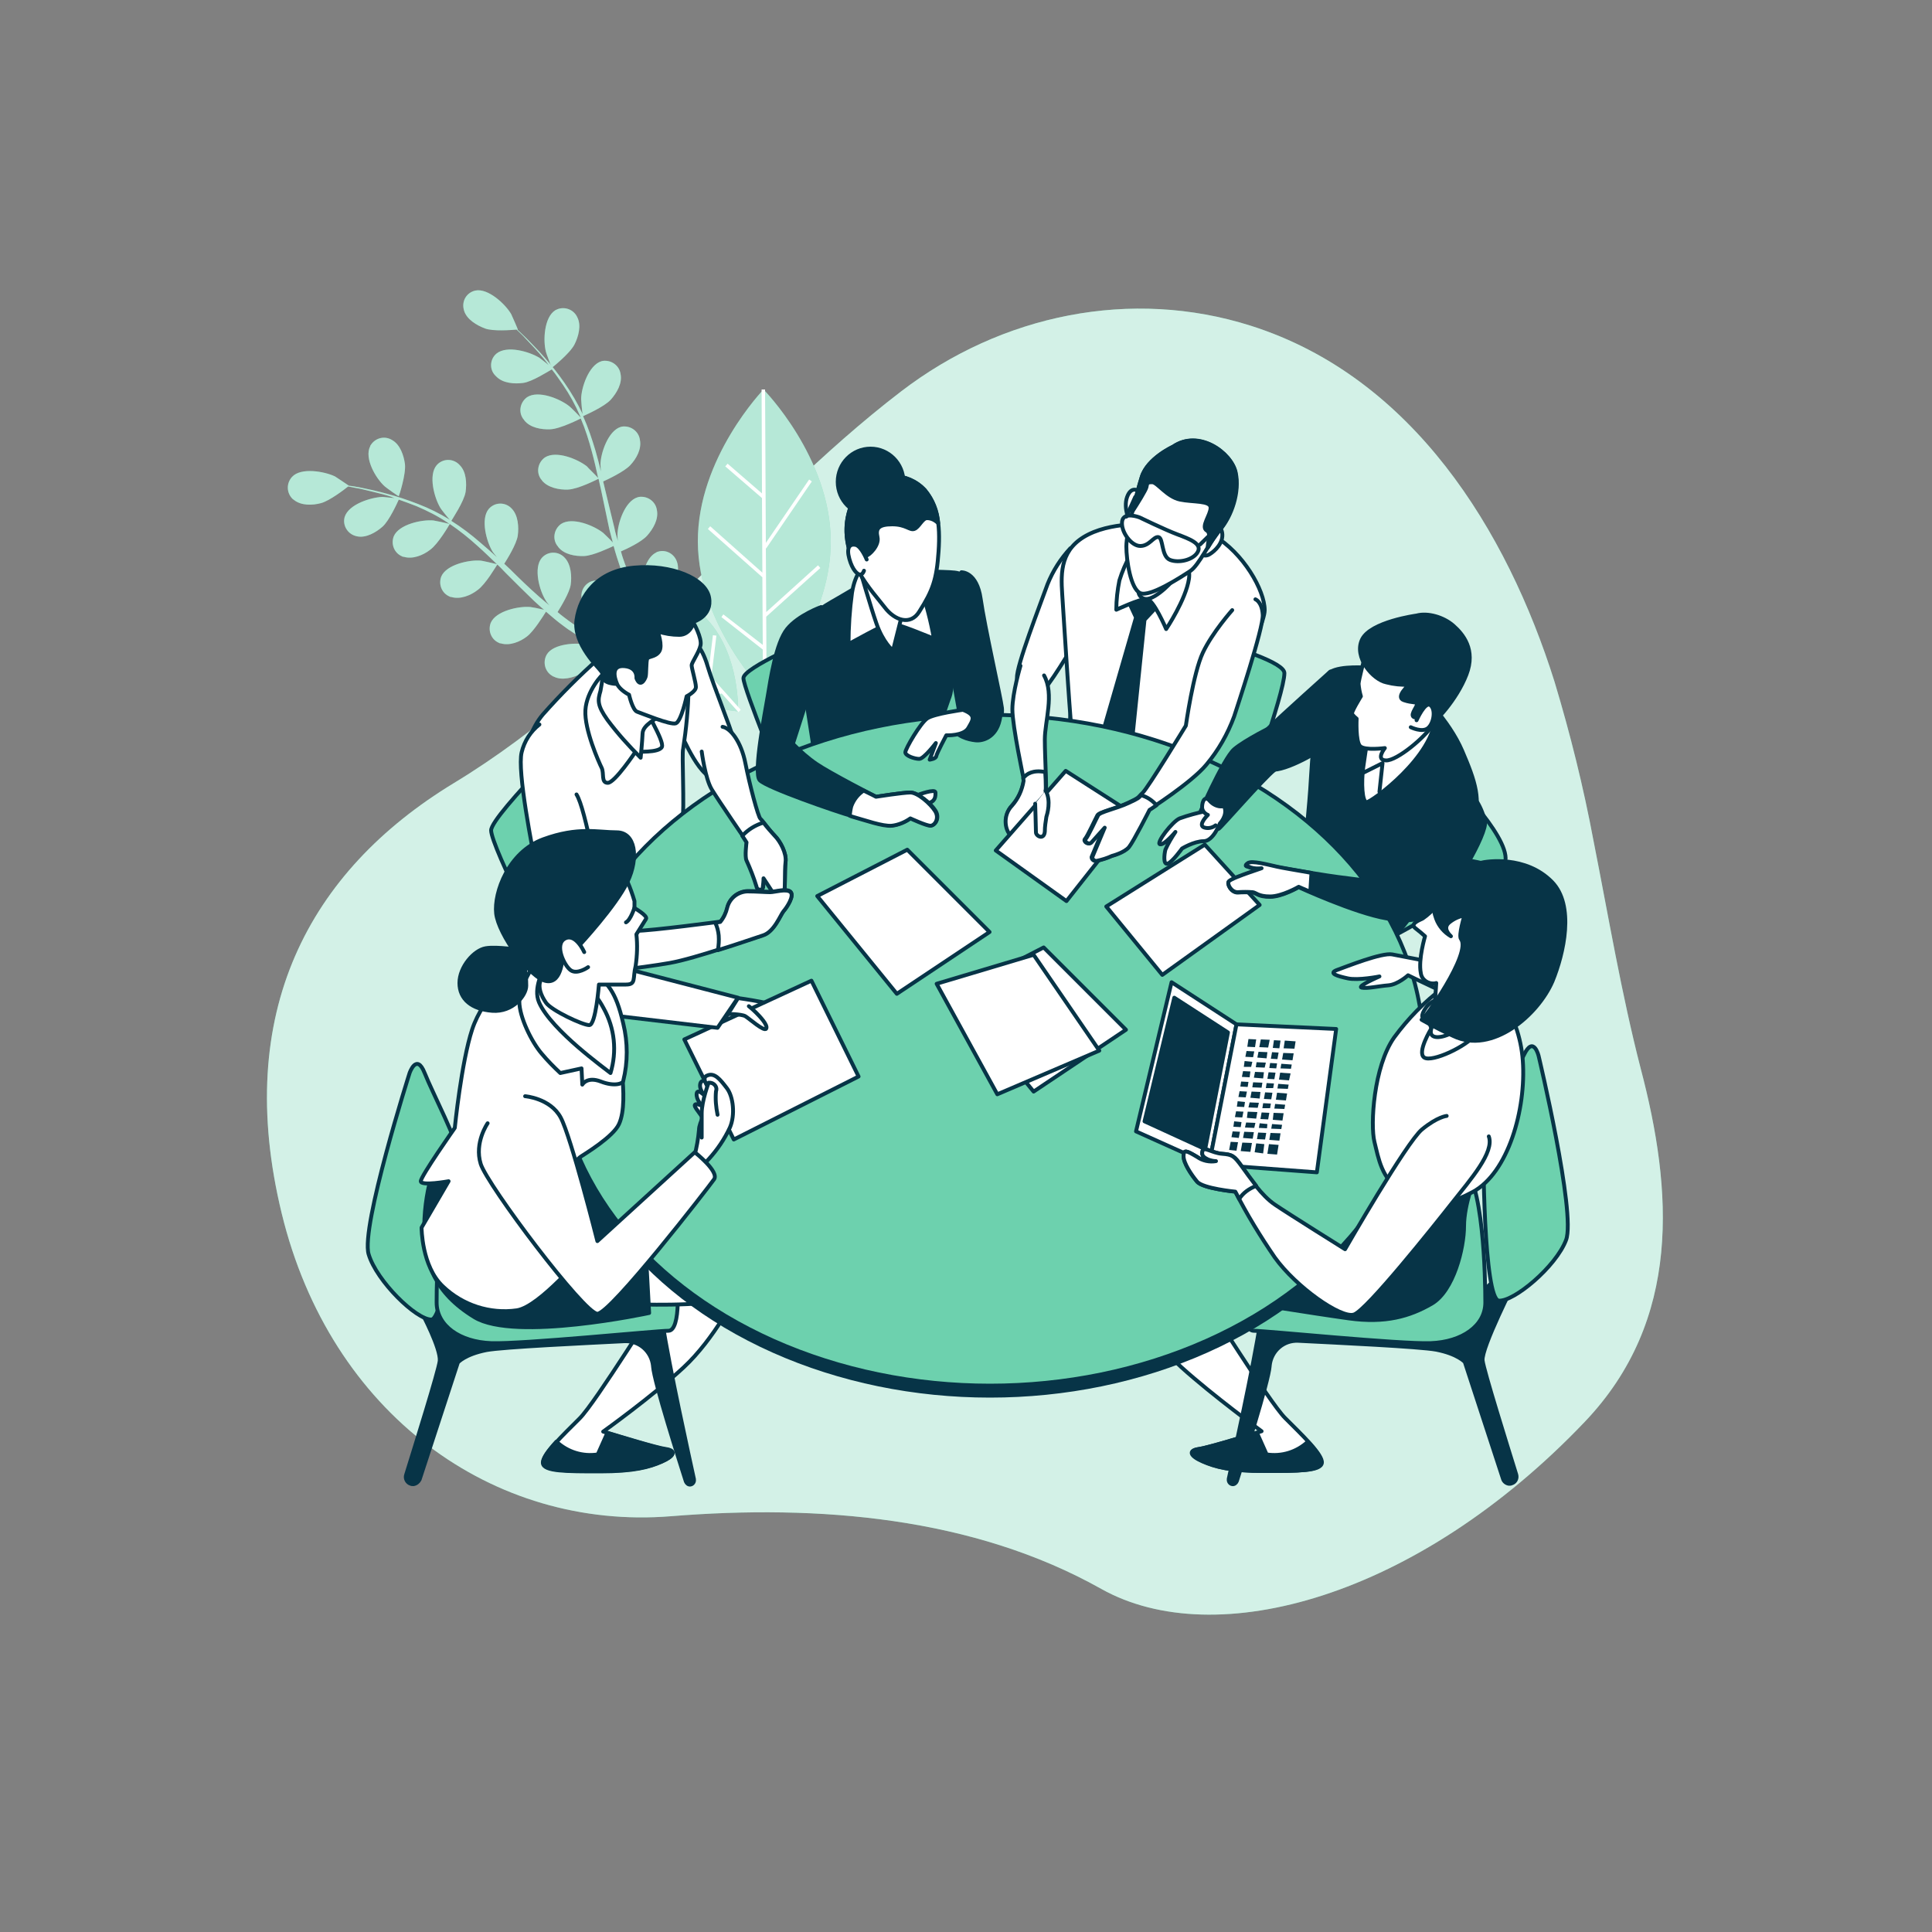 <?xml version="1.0" encoding="utf-8"?>
<!-- Generator: Adobe Illustrator 26.5.0, SVG Export Plug-In . SVG Version: 6.00 Build 0)  -->
<svg version="1.1" id="Camada_1" xmlns="http://www.w3.org/2000/svg" xmlns:xlink="http://www.w3.org/1999/xlink" x="0px" y="0px"
	 viewBox="0 0 500 500" style="enable-background:new 0 0 500 500;" xml:space="preserve">
<rect x="0" y="0" width="500" height="500" fill="#808080" stroke="none"/>
<style type="text/css">
	.st0{fill:#6DD1AE;}
	.st1{opacity:0.7;fill:#FFFFFF;enable-background:new    ;}
	.st2{opacity:0.5;}
	.st3{fill:#FFFFFF;}
	.st4{fill:#073447;stroke:#073447;stroke-linecap:round;stroke-linejoin:round;}
	.st5{fill:#6DD1AE;stroke:#073447;stroke-linecap:round;stroke-linejoin:round;}
	.st6{fill:#FFFFFF;stroke:#073447;stroke-linecap:round;stroke-linejoin:round;}
	.st7{fill:none;stroke:#073447;stroke-linecap:round;stroke-linejoin:round;}
	.st8{fill:#073447;}
</style>
<g id="freepik--background-simple--inject-196">
	<path class="st0" d="M412.4,217.6c-2.6-13.9-6-27.6-10.1-41.2c-12.3-39.1-36.7-78.8-78.6-92.1c-30.9-9.8-64.4-3-90.5,17
		c-41,31.4-70.9,74.2-115.8,101.4C79.9,225.5,60.3,262.1,72.9,314s54.7,82.1,100.7,78.4c38.3-3.1,78.3,0.2,111.4,18.8
		c29.6,16.6,81.8,2.2,125.1-43.2c25.2-26.4,22.8-60,14.5-91.5C419.6,257.1,416.3,237.3,412.4,217.6z"/>
	<path class="st1" d="M412.4,217.6c-2.6-13.9-6-27.6-10.1-41.2c-12.3-39.1-36.7-78.8-78.6-92.1c-30.9-9.8-64.4-3-90.5,17
		c-41,31.4-70.9,74.2-115.8,101.4C79.9,225.5,60.3,262.1,72.9,314s54.7,82.1,100.7,78.4c38.3-3.1,78.3,0.2,111.4,18.8
		c29.6,16.6,81.8,2.2,125.1-43.2c25.2-26.4,22.8-60,14.5-91.5C419.6,257.1,416.3,237.3,412.4,217.6z"/>
</g>
<g id="freepik--Plants--inject-196">
	<path class="st0" d="M142.8,95.2c0,0,4.7-3.7,5.9-6.1c1-2,1.8-4.9,0.7-7c-0.9-2-3.3-2.9-5.3-2c-0.1,0.1-0.3,0.1-0.4,0.2
		c-2.9,1.8-3.2,7.9-2.4,10.8C141.3,91.3,142.8,95.2,142.8,95.2z"/>
	<path class="st0" d="M99.6,125.9c0.2,0.2,3.5,2.6,3.6,2.5s1.9-5.7,1.6-8.3c-0.3-2.2-1.2-5-3.3-6.2c-1.9-1.2-4.3-0.6-5.5,1.2
		c-0.1,0.1-0.2,0.3-0.2,0.4C94.2,118.6,97.3,123.9,99.6,125.9z"/>
	<path class="st0" d="M197.6,100.8c0,0-17.1,17.7-17,39.4s17.4,39.2,17.4,39.2s17.1-17.7,17-39.4S197.6,100.8,197.6,100.8z"/>
	<path class="st0" d="M173.1,153.1c0.2-0.2,0.4-0.5,0.6-0.8c1.2-1.9,2.3-4.6,1.5-6.9c-0.7-2.1-2.9-3.3-5-2.6c-0.1,0-0.3,0.1-0.4,0.2
		c-2.3,1.1-3.5,4.8-3.7,7.9c-0.9-0.2-1.8-0.4-2.5-0.5c-0.3-0.7-0.6-1.4-0.9-2.1s-0.6-1.4-0.9-2.2c-0.4-1.1-0.8-2.2-1.1-3.4
		c1.4-0.6,5.3-2.4,6.8-4.1s3-4.2,2.5-6.6c-0.3-2.2-2.4-3.7-4.6-3.4c-0.1,0-0.3,0.1-0.4,0.1c-3.3,1-5.2,6.8-5.2,9.8
		c0,0.1,0,0.7,0.1,1.5c-0.3-1.1-0.7-2.2-0.9-3.4c-0.8-3.2-1.6-6.6-2.4-9.9c-0.2-0.7-0.3-1.4-0.5-2.1c1.1-0.5,5.4-2.5,7-4.2
		s3-4.2,2.5-6.6c-0.3-2.2-2.4-3.7-4.6-3.4c-0.1,0-0.3,0.1-0.4,0.1c-3.2,1-5.2,6.8-5.2,9.8c0,0.1,0.1,0.9,0.1,1.7
		c-0.4-1.8-0.9-3.6-1.4-5.4c-0.9-3-1.9-6-3.2-8.9c0.4-0.2,5.5-2.4,7.2-4.3c1.5-1.7,3-4.2,2.5-6.6c-0.3-2.2-2.4-3.7-4.6-3.4
		c-0.1,0-0.3,0.1-0.4,0.1c-3.2,1-5.2,6.8-5.2,9.8c0,0.2,0.2,3,0.4,4c0,0,0-0.1,0-0.1c-1.3-2.8-2.9-5.5-4.7-8.1
		c-1.6-2.3-3.3-4.5-5.1-6.5c-1.7-2-3.4-3.6-4.8-5.1c-0.8-0.8-1.6-1.5-2.3-2.2h0.1c0.1,0-1.6-3.8-1.7-4c-1.5-2.6-6-6.8-9.3-6.1
		c-2.2,0.5-3.5,2.6-3,4.8c0,0.1,0.1,0.3,0.1,0.4c0.7,2.3,3.3,3.8,5.4,4.6s7,0.4,8.2,0.3c0.7,0.7,1.5,1.4,2.3,2.3
		c1.4,1.5,3.1,3.2,4.7,5.2c0.4,0.5,0.9,1.1,1.3,1.7c-0.9-0.8-2.3-1.8-2.4-1.9c-2.6-1.6-8.4-3.3-11.1-1.1c-1.7,1.4-1.9,4-0.4,5.6
		c0.1,0.1,0.2,0.2,0.4,0.4c1.7,1.7,4.6,1.9,6.9,1.6s6.5-3,7.4-3.5c1,1.2,1.9,2.6,2.9,4c1.7,2.5,3.2,5.2,4.4,8
		c0.1,0.2,0.1,0.3,0.2,0.5c-0.4-0.5-2.8-2.9-3-3c-2.4-1.9-8-4.2-10.9-2.3c-1.8,1.3-2.3,3.8-1,5.6c0.1,0.1,0.2,0.2,0.3,0.4
		c1.5,1.9,4.4,2.4,6.7,2.3c2.6-0.1,7.7-2.7,7.9-2.8c1.2,2.8,2.1,5.7,2.9,8.7c0.6,2.2,1.1,4.4,1.6,6.7c-0.5-0.6-2.8-2.8-2.9-3
		c-2.4-1.9-8-4.2-10.9-2.3c-1.8,1.3-2.3,3.8-1,5.6c0.1,0.1,0.2,0.2,0.3,0.4c1.5,1.8,4.4,2.4,6.7,2.3c2.6-0.1,7.5-2.6,7.9-2.8
		l0.7,3.1c0.7,3.4,1.4,6.7,2.1,10c0.3,1.1,0.6,2.3,0.9,3.4c-0.8-0.9-2.4-2.4-2.5-2.5c-2.4-1.9-8-4.2-10.9-2.3
		c-1.8,1.3-2.3,3.8-1,5.6c0.1,0.1,0.2,0.2,0.3,0.4c1.5,1.9,4.4,2.4,6.7,2.3s6.5-2.1,7.6-2.6c0.5,1.9,1.1,3.7,1.7,5.5
		c0.3,0.8,0.5,1.6,0.9,2.3l0.5,1.1L161,150c0,0-0.1,1.1,0.1,2.8c-2.5-1.8-6.1-3.3-8.4-2.2c-2,1-2.8,3.4-1.8,5.4
		c0.1,0.1,0.1,0.3,0.2,0.4c0.1,0.3,0.3,0.5,0.5,0.7c0.4,2.6,1.5,5.1,3.2,7.2c0.1,0.1,1.8,1.7,2.7,2.5c-0.9-0.5-1.7-0.9-2.6-1.4
		c-1.3-0.7-2.6-1.5-3.9-2.2l-2-1.3c-0.7-0.4-1.3-0.9-1.9-1.3c-0.9-0.7-1.9-1.4-2.8-2.2c0.8-1.3,3.1-5,3.4-7.1s0.1-5.2-1.5-6.9
		c-1.5-1.7-4-1.8-5.6-0.4c-0.1,0.1-0.2,0.2-0.4,0.4c-2.2,2.6-0.6,8.5,1.1,11.1c0,0.1,0.4,0.6,0.9,1.2c-0.9-0.8-1.8-1.5-2.7-2.3
		c-2.5-2.2-5-4.6-7.4-7l-1.6-1.5c0.7-1.1,3.2-5.1,3.5-7.3s0.1-5.2-1.5-6.9c-1.5-1.7-4-1.8-5.6-0.4c-0.1,0.1-0.2,0.2-0.4,0.4
		c-2.2,2.6-0.6,8.5,1,11.1c0.1,0.1,0.5,0.7,1.1,1.4c-1.4-1.3-2.8-2.5-4.2-3.7c-2.4-2.1-4.9-4-7.6-5.7c0.2-0.4,3.3-5,3.7-7.5
		c0.3-2.2,0.2-5.2-1.5-6.9c-1.5-1.7-4-1.8-5.6-0.4c-0.1,0.1-0.2,0.2-0.4,0.4c-2.2,2.6-0.6,8.5,1,11.1c0.1,0.2,1.8,2.4,2.5,3.1
		l-0.1-0.1c-2.6-1.6-5.4-3-8.3-4.1c-2.6-1-5.2-1.9-7.9-2.6c-2.5-0.7-4.8-1.2-6.8-1.6c-1.1-0.2-2.1-0.4-3.1-0.5l0,0
		c0,0-3.4-2.3-3.6-2.4c-2.7-1.3-8.8-2.4-11.1,0.1c-1.5,1.6-1.5,4.1,0.1,5.7c0.1,0.1,0.3,0.2,0.4,0.3c1.9,1.5,4.8,1.4,7,0.8
		s6-3.5,7-4.3c1,0.2,2,0.4,3.2,0.6c2,0.5,4.3,1,6.8,1.7c0.7,0.2,1.3,0.4,2,0.7c-1.2-0.1-2.9-0.3-3.1-0.3c-3,0.1-8.8,1.9-9.8,5.2
		c-0.6,2.1,0.7,4.3,2.8,4.9c0.1,0,0.3,0.1,0.4,0.1c2.3,0.5,4.9-1,6.6-2.5s3.8-6.1,4.2-7c1.5,0.5,3,1.1,4.6,1.7
		c2.8,1.2,5.6,2.6,8.1,4.3c0.1,0.1,0.3,0.2,0.4,0.3c-0.6-0.2-3.9-0.9-4.1-0.9c-3-0.3-9,1-10.3,4.1c-0.8,2.1,0.2,4.4,2.2,5.2
		c0.1,0.1,0.3,0.1,0.4,0.1c2.3,0.7,5-0.4,6.8-1.8c2.1-1.5,5-6.5,5.1-6.7c2.5,1.7,4.9,3.6,7.2,5.7c1.7,1.5,3.3,3.1,5,4.7
		c-0.8-0.2-3.9-0.9-4.1-0.9c-3-0.3-9,1-10.3,4.1c-0.8,2.1,0.2,4.4,2.2,5.2c0.1,0.1,0.3,0.1,0.4,0.1c2.3,0.7,5-0.4,6.8-1.8
		c2.1-1.5,4.8-6.2,5.1-6.6c0.8,0.7,1.5,1.5,2.2,2.2c2.4,2.4,4.9,4.9,7.3,7.2c0.9,0.8,1.7,1.6,2.6,2.3c-1.2-0.3-3.3-0.7-3.5-0.7
		c-3-0.3-9,1-10.3,4.1c-0.8,2.1,0.2,4.4,2.2,5.2c0.1,0.1,0.3,0.1,0.4,0.1c2.3,0.7,5-0.4,6.8-1.8s4.2-5.3,4.9-6.4
		c1.5,1.3,2.9,2.5,4.4,3.6c0.7,0.5,1.3,1,2,1.4l1.9,1.3c1.4,0.9,2.6,1.6,3.9,2.4c0.6,0.4,1.3,0.7,1.9,1.1c-1.1-0.4-3-1.1-3.1-1.2
		c-2.9-0.7-9.1-0.4-10.8,2.5c-1.1,1.9-0.5,4.4,1.4,5.5c0.1,0.1,0.3,0.2,0.4,0.2c2.1,1.1,5,0.3,7-0.7c2.2-1.1,5.6-5.3,6-5.8
		c1.6,0.9,3.1,1.7,4.5,2.5c3.8,2.1,7.2,3.7,9.8,4.9c8.5,7.3,20.4,8.1,20.4,8.1s0.6-14.3-7.8-23.6C180.5,157.2,177,154.8,173.1,153.1
		z M158,167.1c0.3-0.6,2.3-5.1,2.4-7.7l1.4-0.3c0.9,4.5,2.6,8.8,5.2,12.6c-1.5-0.7-3.2-1.5-5-2.4C160.8,168.5,159.5,167.8,158,167.1
		L158,167.1z"/>
	<path class="st0" d="M235.5,150.4c0,0-14.3,0.4-23,9.5s-8.6,23.3-8.6,23.3s14.3-0.4,23-9.5S235.5,150.4,235.5,150.4z"/>
	<g class="st2">
		<path class="st3" d="M142.8,95.2c0,0,4.7-3.7,5.9-6.1c1-2,1.8-4.9,0.7-7c-0.9-2-3.3-2.9-5.3-2c-0.1,0.1-0.3,0.1-0.4,0.2
			c-2.9,1.8-3.2,7.9-2.4,10.8C141.3,91.3,142.8,95.2,142.8,95.2z"/>
		<path class="st3" d="M99.6,125.9c0.2,0.2,3.5,2.6,3.6,2.5s1.9-5.7,1.6-8.3c-0.3-2.2-1.2-5-3.3-6.2c-1.9-1.2-4.3-0.6-5.5,1.2
			c-0.1,0.1-0.2,0.3-0.2,0.4C94.2,118.6,97.3,123.9,99.6,125.9z"/>
		<path class="st3" d="M197.6,100.8c0,0-17.1,17.7-17,39.4s17.4,39.2,17.4,39.2s17.1-17.7,17-39.4S197.6,100.8,197.6,100.8z"/>
		<path class="st3" d="M173.1,153.1c0.2-0.2,0.4-0.5,0.6-0.8c1.2-1.9,2.3-4.6,1.5-6.9c-0.7-2.1-2.9-3.3-5-2.6
			c-0.1,0-0.3,0.1-0.4,0.2c-2.3,1.1-3.5,4.8-3.7,7.9c-0.9-0.2-1.8-0.4-2.5-0.5c-0.3-0.7-0.6-1.4-0.9-2.1s-0.6-1.4-0.9-2.2
			c-0.4-1.1-0.8-2.2-1.1-3.4c1.4-0.6,5.3-2.4,6.8-4.1s3-4.2,2.5-6.6c-0.3-2.2-2.4-3.7-4.6-3.4c-0.1,0-0.3,0.1-0.4,0.1
			c-3.3,1-5.2,6.8-5.2,9.8c0,0.1,0,0.7,0.1,1.5c-0.3-1.1-0.7-2.2-0.9-3.4c-0.8-3.2-1.6-6.6-2.4-9.9c-0.2-0.7-0.3-1.4-0.5-2.1
			c1.1-0.5,5.4-2.5,7-4.2s3-4.2,2.5-6.6c-0.3-2.2-2.4-3.7-4.6-3.4c-0.1,0-0.3,0.1-0.4,0.1c-3.2,1-5.2,6.8-5.2,9.8
			c0,0.1,0.1,0.9,0.1,1.7c-0.4-1.8-0.9-3.6-1.4-5.4c-0.9-3-1.9-6-3.2-8.9c0.4-0.2,5.5-2.4,7.2-4.3c1.5-1.7,3-4.2,2.5-6.6
			c-0.3-2.2-2.4-3.7-4.6-3.4c-0.1,0-0.3,0.1-0.4,0.1c-3.2,1-5.2,6.8-5.2,9.8c0,0.2,0.2,3,0.4,4c0,0,0-0.1,0-0.1
			c-1.3-2.8-2.9-5.5-4.7-8.1c-1.6-2.3-3.3-4.5-5.1-6.5c-1.7-2-3.4-3.6-4.8-5.1c-0.8-0.8-1.6-1.5-2.3-2.2h0.1c0.1,0-1.6-3.8-1.7-4
			c-1.5-2.6-6-6.8-9.3-6.1c-2.2,0.5-3.5,2.6-3,4.8c0,0.1,0.1,0.3,0.1,0.4c0.7,2.3,3.3,3.8,5.4,4.6s7,0.4,8.2,0.3
			c0.7,0.7,1.5,1.4,2.3,2.3c1.4,1.5,3.1,3.2,4.7,5.2c0.4,0.5,0.9,1.1,1.3,1.7c-0.9-0.8-2.3-1.8-2.4-1.9c-2.6-1.6-8.4-3.3-11.1-1.1
			c-1.7,1.4-1.9,4-0.4,5.6c0.1,0.1,0.2,0.2,0.4,0.4c1.7,1.7,4.6,1.9,6.9,1.6s6.5-3,7.4-3.5c1,1.2,1.9,2.6,2.9,4
			c1.7,2.5,3.2,5.2,4.4,8c0.1,0.2,0.1,0.3,0.2,0.5c-0.4-0.5-2.8-2.9-3-3c-2.4-1.9-8-4.2-10.9-2.3c-1.8,1.3-2.3,3.8-1,5.6
			c0.1,0.1,0.2,0.2,0.3,0.4c1.5,1.9,4.4,2.4,6.7,2.3c2.6-0.1,7.7-2.7,7.9-2.8c1.2,2.8,2.1,5.7,2.9,8.7c0.6,2.2,1.1,4.4,1.6,6.7
			c-0.5-0.6-2.8-2.8-2.9-3c-2.4-1.9-8-4.2-10.9-2.3c-1.8,1.3-2.3,3.8-1,5.6c0.1,0.1,0.2,0.2,0.3,0.4c1.5,1.8,4.4,2.4,6.7,2.3
			c2.6-0.1,7.5-2.6,7.9-2.8l0.7,3.1c0.7,3.4,1.4,6.7,2.1,10c0.3,1.1,0.6,2.3,0.9,3.4c-0.8-0.9-2.4-2.4-2.5-2.5
			c-2.4-1.9-8-4.2-10.9-2.3c-1.8,1.3-2.3,3.8-1,5.6c0.1,0.1,0.2,0.2,0.3,0.4c1.5,1.9,4.4,2.4,6.7,2.3s6.5-2.1,7.6-2.6
			c0.5,1.9,1.1,3.7,1.7,5.5c0.3,0.8,0.5,1.6,0.9,2.3l0.5,1.1L161,150c0,0-0.1,1.1,0.1,2.8c-2.5-1.8-6.1-3.3-8.4-2.2
			c-2,1-2.8,3.4-1.8,5.4c0.1,0.1,0.1,0.3,0.2,0.4c0.1,0.3,0.3,0.5,0.5,0.7c0.4,2.6,1.5,5.1,3.2,7.2c0.1,0.1,1.8,1.7,2.7,2.5
			c-0.9-0.5-1.7-0.9-2.6-1.4c-1.3-0.7-2.6-1.5-3.9-2.2l-2-1.3c-0.7-0.4-1.3-0.9-1.9-1.3c-0.9-0.7-1.9-1.4-2.8-2.2
			c0.8-1.3,3.1-5,3.4-7.1s0.1-5.2-1.5-6.9c-1.5-1.7-4-1.8-5.6-0.4c-0.1,0.1-0.2,0.2-0.4,0.4c-2.2,2.6-0.6,8.5,1.1,11.1
			c0,0.1,0.4,0.6,0.9,1.2c-0.9-0.8-1.8-1.5-2.7-2.3c-2.5-2.2-5-4.6-7.4-7l-1.6-1.5c0.7-1.1,3.2-5.1,3.5-7.3s0.1-5.2-1.5-6.9
			c-1.5-1.7-4-1.8-5.6-0.4c-0.1,0.1-0.2,0.2-0.4,0.4c-2.2,2.6-0.6,8.5,1,11.1c0.1,0.1,0.5,0.7,1.1,1.4c-1.4-1.3-2.8-2.5-4.2-3.7
			c-2.4-2.1-4.9-4-7.6-5.7c0.2-0.4,3.3-5,3.7-7.5c0.3-2.2,0.2-5.2-1.5-6.9c-1.5-1.7-4-1.8-5.6-0.4c-0.1,0.1-0.2,0.2-0.4,0.4
			c-2.2,2.6-0.6,8.5,1,11.1c0.1,0.2,1.8,2.4,2.5,3.1l-0.1-0.1c-2.6-1.6-5.4-3-8.3-4.1c-2.6-1-5.2-1.9-7.9-2.6
			c-2.5-0.7-4.8-1.2-6.8-1.6c-1.1-0.2-2.1-0.4-3.1-0.5l0,0c0,0-3.4-2.3-3.6-2.4c-2.7-1.3-8.8-2.4-11.1,0.1c-1.5,1.6-1.5,4.1,0.1,5.7
			c0.1,0.1,0.3,0.2,0.4,0.3c1.9,1.5,4.8,1.4,7,0.8s6-3.5,7-4.3c1,0.2,2,0.4,3.2,0.6c2,0.5,4.3,1,6.8,1.7c0.7,0.2,1.3,0.4,2,0.7
			c-1.2-0.1-2.9-0.3-3.1-0.3c-3,0.1-8.8,1.9-9.8,5.2c-0.6,2.1,0.7,4.3,2.8,4.9c0.1,0,0.3,0.1,0.4,0.1c2.3,0.5,4.9-1,6.6-2.5
			s3.8-6.1,4.2-7c1.5,0.5,3,1.1,4.6,1.7c2.8,1.2,5.6,2.6,8.1,4.3c0.1,0.1,0.3,0.2,0.4,0.3c-0.6-0.2-3.9-0.9-4.1-0.9
			c-3-0.3-9,1-10.3,4.1c-0.8,2.1,0.2,4.4,2.2,5.2c0.1,0.1,0.3,0.1,0.4,0.1c2.3,0.7,5-0.4,6.8-1.8c2.1-1.5,5-6.5,5.1-6.7
			c2.5,1.7,4.9,3.6,7.2,5.7c1.7,1.5,3.3,3.1,5,4.7c-0.8-0.2-3.9-0.9-4.1-0.9c-3-0.3-9,1-10.3,4.1c-0.8,2.1,0.2,4.4,2.2,5.2
			c0.1,0.1,0.3,0.1,0.4,0.1c2.3,0.7,5-0.4,6.8-1.8c2.1-1.5,4.8-6.2,5.1-6.6c0.8,0.7,1.5,1.5,2.2,2.2c2.4,2.4,4.9,4.9,7.3,7.2
			c0.9,0.8,1.7,1.6,2.6,2.3c-1.2-0.3-3.3-0.7-3.5-0.7c-3-0.3-9,1-10.3,4.1c-0.8,2.1,0.2,4.4,2.2,5.2c0.1,0.1,0.3,0.1,0.4,0.1
			c2.3,0.7,5-0.4,6.8-1.8s4.2-5.3,4.9-6.4c1.5,1.3,2.9,2.5,4.4,3.6c0.7,0.5,1.3,1,2,1.4l1.9,1.3c1.4,0.9,2.6,1.6,3.9,2.4
			c0.6,0.4,1.3,0.7,1.9,1.1c-1.1-0.4-3-1.1-3.1-1.2c-2.9-0.7-9.1-0.4-10.8,2.5c-1.1,1.9-0.5,4.4,1.4,5.5c0.1,0.1,0.3,0.2,0.4,0.2
			c2.1,1.1,5,0.3,7-0.7c2.2-1.1,5.6-5.3,6-5.8c1.6,0.9,3.1,1.7,4.5,2.5c3.8,2.1,7.2,3.7,9.8,4.9c8.5,7.3,20.4,8.1,20.4,8.1
			s0.6-14.3-7.8-23.6C180.5,157.2,177,154.8,173.1,153.1z M158,167.1c0.3-0.6,2.3-5.1,2.4-7.7l1.4-0.3c0.9,4.5,2.6,8.8,5.2,12.6
			c-1.5-0.7-3.2-1.5-5-2.4C160.8,168.5,159.5,167.8,158,167.1L158,167.1z"/>
		<path class="st3" d="M235.5,150.4c0,0-14.3,0.4-23,9.5s-8.6,23.3-8.6,23.3s14.3-0.4,23-9.5S235.5,150.4,235.5,150.4z"/>
	</g>
	<polygon class="st3" points="198.3,159.6 212.3,147 211.7,146.3 198.3,158.4 198.2,141.9 198.3,141.9 210.1,124.6 209.4,124.1 
		198.2,140.5 198,100.8 197.1,100.8 197.2,127.7 188.3,120 187.7,120.7 197.2,128.9 197.3,148.2 183.8,136.2 183.2,136.9 
		197.3,149.4 197.4,166.9 187.2,159 186.7,159.7 197.4,168.1 197.4,179.4 198.4,179.4 198.3,159.6 	"/>
	<polygon class="st3" points="185.4,164.5 184.5,164.4 183.3,174.3 177.3,167.6 177.3,167.6 175.8,155.5 174.9,155.7 176.3,166.5 
		161.3,149.7 160.7,150.3 170.8,161.7 164.4,161.8 164.4,162.7 171.6,162.6 178.7,170.5 168.7,170.5 168.7,171.4 179.5,171.4 
		186,178.6 178.9,179.1 179,180 186.8,179.5 191.1,184.3 191.7,183.7 184.1,175.2 	"/>
	<polygon class="st3" points="219.2,168 231.1,165.6 231,164.7 220.3,166.9 235.9,150.7 235.2,150.1 224.6,161.1 224.1,154.7 
		223.2,154.8 223.8,161.9 216.4,169.6 215.7,159.6 214.8,159.7 215.6,170.5 208.9,177.5 207.9,170.4 207,170.6 208.1,178.3 
		203.6,183 204.2,183.6 212.1,175.4 223,175.8 223,174.9 213,174.5 219.2,168 	"/>
</g>
<g id="freepik--Characters--inject-196">
	<ellipse class="st4" cx="225.3" cy="124.7" rx="8.5" ry="8.6"/>
	<path class="st4" d="M248.8,148.1c0,0,4-0.2,5,6.9s5.2,25.6,5.5,28.2s-1.2,5.7-5,6.9s-5.9-2.4-6.2-4.1s-3.7-22.8-3.7-22.8
		L248.8,148.1z"/>
	<path class="st5" d="M209.9,165.4c0,0-17.5,7.4-17.5,10.1s10.8,29,10.8,29l46.5-12.1l-5.2-29.1
		C244.4,163.2,237.5,154.6,209.9,165.4z"/>
	<path class="st4" d="M225.9,149.4c0,0-5,3.1-9,5.4s-10,5.4-10,11.6s4.5,30.9,4.5,33.5c-0.1,1.2,0,2.3,0.2,3.5
		c0-0.5,30.4-10.6,30.4-10.6c0.9-4,2.1-7.9,3.5-11.8c1.6-3.8,0-7.1,1.7-13.3s5-10.4,3.6-15s-1.7-4.5-6.7-4.7
		S230.7,147.9,225.9,149.4z"/>
	<path class="st6" d="M223.6,146.7c0,0-2.2,1.2-3.1,6.7c-0.6,4.4-0.9,8.9-0.9,13.3c0,0,9.3-5.2,10.7-5.4s11.4,4,11.4,4
		c-0.8-4.6-2-9.1-3.5-13.5C236.2,146.4,225.7,144.3,223.6,146.7z"/>
	<path class="st6" d="M221.9,145.4l0.2,0.6c0.7,2.3,3.2,11,4.7,15.3c1.7,5,4.3,7.1,4.3,7.1l2.6-10.3
		C233.6,158,223.4,148.1,221.9,145.4z"/>
	<path class="st6" d="M231,123.2c0,0-8.5-1.4-11.4,9.7s6.6,20.6,9.3,24.2s6.8,4.8,9,1.2c3.5-5.5,4.5-8.3,5-15.6s-0.4-12.1-3.6-15.9
		C237.1,124.5,234.1,123.2,231,123.2z"/>
	<path class="st4" d="M239.3,126.8c-2.1-2.3-5.2-3.6-8.3-3.6c0,0-8.5-1.4-11.4,9.7c-0.8,3.1-0.7,6.4,0.2,9.5
		c0.3-0.8,0.8-1.4,1.5-1.4c2.1,0,2.2,2.9,2.9,2.8s3.4-2.6,2.9-4.8s0.2-3.3,3.8-3.3s4.5,1.6,5.7,1.2s2.1-2.8,3.3-2.8
		c1.1,0,2.1,0.5,2.9,1.3C242.6,132.3,241.4,129.3,239.3,126.8z"/>
	<path class="st6" d="M224.3,144.8c0,0-1.4-3.5-2.9-3.8s-2.4,0.7-1.6,3.6s2.1,4.1,2.8,4.1s1-1,1-1"/>
	<path class="st7" d="M211.7,180.3c0,0,0.9,5.5,4.7,8s9,1.2,9,1.2"/>
	<path class="st7" d="M231,168.3c0,0,2.4,9.2,1.9,13.1"/>
	<path class="st6" d="M179.4,166c0,0,2.1,0.9,3.7,6.3s5.8,15.4,6.8,19.2s0.7,8.8-3.9,10s-9.4-11.2-10.1-12.2s-2.4-10.9-1.6-16.1
		S177.4,165.3,179.4,166z"/>
	<path class="st5" d="M154.4,184.2c0,0-27.3,26.7-27.3,30.7s16.1,37.1,20.6,36.3s24.8-22.3,24.8-22.3L154.4,184.2z"/>
	<path class="st6" d="M155.2,170.2c-5.2,4.6-10.1,9.5-14.7,14.7c-6.1,7.2-5.6,19.2-3.7,27.5s5.4,31.5,9.8,32.4s7.9-8.4,15.6-15
		s13.8-12.2,14.4-16.6s-0.2-18.4,0.2-19.4c0.8-5.2,1.3-10.4,1.4-15.6c0-5.1-3.9-10.7-7.7-11.9S156.8,169,155.2,170.2z"/>
	<path class="st6" d="M190.7,334.8c0,0-5.7,11.6-13.8,19.1s-20.8,16.6-20.8,16.6s13.4,4.2,16.2,4.6s2.1,1.8-1.1,3.2
		s-7.1,2.5-15.9,2.5s-14.5,0-14.8-2.1s5.3-7.4,9.5-11.6s20.5-30.7,21.9-32.1S183.2,328.8,190.7,334.8z"/>
	<path class="st4" d="M172.3,375c-2.3-0.3-11.8-3.2-15.1-4.2l-2.5,5.6c-3.9,0.6-7.8-0.6-10.7-3.3c-2.1,2.3-3.6,4.3-3.4,5.5
		c0.4,2.1,6,2.1,14.8,2.1s12.7-1.1,15.9-2.5S175.1,375.4,172.3,375z"/>
	<path class="st6" d="M291.9,334.8c0,0,5.6,11.6,13.8,19s20.8,16.6,20.8,16.6s-13.4,4.2-16.2,4.6s-2.1,1.8,1.1,3.2s7,2.5,15.9,2.5
		s14.5,0,14.8-2.1s-5.3-7.4-9.5-11.6s-20.5-30.7-21.9-32.1S299.3,328.8,291.9,334.8z"/>
	<path class="st4" d="M310.2,375c2.3-0.3,11.8-3.2,15.1-4.2l2.5,5.6c3.9,0.6,7.8-0.6,10.7-3.3c2.1,2.3,3.6,4.3,3.4,5.5
		c-0.4,2.1-6,2.1-14.8,2.1s-12.7-1.1-15.9-2.5S307.4,375.4,310.2,375z"/>
	<path class="st4" d="M109.2,339.8c0,0,4.9,9.2,4.6,12.4c-0.3,2.6-6.5,22.4-8.7,29.5c-0.3,0.9,0.2,2,1.2,2.3
		c0.2,0.1,0.5,0.1,0.7,0.1l0,0c0.7-0.1,1.3-0.6,1.6-1.2l9.9-30.3c0,0,1.8-2.1,7.4-3.2c4.3-0.8,25.8-1.8,35.7-2.3
		c3.8-0.2,7,2.6,7.4,6.4c0,0,0,0.1,0,0.1c0.3,4.1,7,25.1,8.5,29.8c0.2,0.5,0.7,0.9,1.2,0.8l0,0c0.6-0.1,1-0.7,0.9-1.3c0,0,0,0,0-0.1
		c-1.2-5.5-6.4-29-8.2-40.8c0,0-37.4,1.8-45.9-0.4c-5.1-1.3-10-3.3-14.5-6C110.9,335.5,108.8,335.5,109.2,339.8z"/>
	<path class="st5" d="M106,277.7c0,0-12.7,39.9-10.6,46.9s12.3,16.9,16.2,16.9s7.1-38.8,7.1-42.3s-6.7-16.2-8.8-21.5
		S106,277.7,106,277.7z"/>
	<path class="st5" d="M175.4,337.3c-0.1,4-0.8,7.1-2.4,7.1c-3.2,0-37.8,3.5-45.9,3.2s-14.1-4.5-14.1-10.5s0.3-32.5,6.3-36
		s37.7-3.9,45.2-3.9c9.1,0,9.5,17.6,9.9,23.6C174.6,322.4,175.6,331,175.4,337.3z"/>
	<path class="st6" d="M166.3,337.6c0,0,22.6,0.7,24.3-2.8s0-10.9-4.6-12.4s-23.6-0.4-23.6-0.4L166.3,337.6z"/>
	<path class="st4" d="M111.6,304.5c-1.3,4.7-1.9,9.6-1.8,14.5c0.3,7.8,2.5,15.5,13,21.9s45.2-1.1,45.2-1.1l-2.5-46.2
		c0,0-22.9-2.8-35.6-0.4S112,303.1,111.6,304.5z"/>
	<path class="st6" d="M277,141.9c-2.5,2.7-4.5,5.8-5.9,9.3c-1.9,5.3-8.1,21.2-7.9,24.2s2.8,6.8,5.5,4.7s9.1-13.2,9.5-13.8
		s0.8-8.5,0.8-13.4S279.2,141.7,277,141.9z"/>
	<path class="st5" d="M283.1,158.9c2.1-0.4,49.3,10,49.3,15.3s-10.7,34.7-10.7,34.7l-45.3-12C276.4,196.9,277.4,160,283.1,158.9z"/>
	<path class="st6" d="M299.1,135.8c0,0-10.2-1.1-17.4,2.5s-7.2,9.6-6.8,15.5s2.3,37.5,2.9,39.7s13.5,1.7,21.1,3.2s12.9-4.7,14-7.2
		s14.4-26.5,14.4-31.6s-5.5-14.8-13.2-19.3C309.5,136,304.2,135,299.1,135.8z"/>
	<polygon class="st4" points="291.9,155.3 294,159.8 285.8,188.2 287.7,193.7 293.2,189.5 296.2,160.4 300.4,155.9 298.3,150.8 	"/>
	<path class="st6" d="M292.5,143.6c-1.1,2.1-2.1,4.3-2.8,6.6c-0.5,2.5-0.8,5-0.8,7.6c0,0,6-2.8,7.8-2.8s5.1,7.8,5.1,7.8
		s5.1-7.6,5.9-13s-5.1-9.4-9.3-9.4C295.9,140.2,293.7,141.5,292.5,143.6z"/>
	<path class="st6" d="M314,138.1c0,0,1.9-2.8,2.3-0.2s-1.9,4.7-3.2,5.5c-0.7,0.5-1.6,0.5-2.3,0"/>
	<path class="st6" d="M294.7,127.1c0,0-1.9-1.5-3,1.5s0.8,6.8,0.8,6.8l1.9-4"/>
	<path class="st6" d="M294.7,152.5c-0.3,1,0.3,2.1,1.3,2.4c0.2,0.1,0.4,0.1,0.6,0.1c2.5,0.2,7.6-5.1,7.9-6.2
		S294.7,152.5,294.7,152.5z"/>
	<path class="st6" d="M303.6,115.6c0,0-6.6,3-8.1,7.8s-4,14.4-4,18s1.1,11,3.6,12.1s10.6-4.2,12.9-5.7s4.9-7.4,7.8-10.8
		s5.1-9.6,4-14.7S310.2,111.1,303.6,115.6z"/>
	<path class="st4" d="M319.7,122.2c-1.1-5.1-9.5-11.2-16.1-6.6c0,0-6.6,3-8.1,7.8c-0.7,2.2-1.6,5.6-2.4,8.9c1.3-2,3.4-5.4,3.6-6.2
		c0.2-1.1,0.2-1.3,1.5-1.3s3.8,3.8,7.2,4.5s7.9,0.2,7.9,2.1s-2.6,4.9-1,5.9c1.3,0.7,0.1,3.3,0.3,4.4c0.9-1.6,2-3.1,3.1-4.6
		C318.5,133.6,320.8,127.3,319.7,122.2z"/>
	<path class="st6" d="M294.9,133.9c0,0,6.6,3.2,9.8,4.4s6.4,2.4,5.3,4.5s-4.9,3-7.2,2.1s-1.7-5.7-3-5.9s-2.3,2.3-4.7,2.3
		s-5.1-3.8-4.7-6.4S294.9,133.9,294.9,133.9z"/>
	<line class="st7" x1="310.6" y1="140.9" x2="315" y2="136.6"/>
	<line class="st7" x1="291.5" y1="133.7" x2="293.8" y2="128.6"/>
	<path class="st4" d="M344.3,173.8c0,0-12.5,11.2-15.8,14.4s-3.4,9.4-0.3,10.8s12.9-4.3,14.4-5.6S348.3,174.6,344.3,173.8z"/>
	<path class="st5" d="M375.7,201.7c0,0,16.9,16.8,13.5,22.2s-35.7,22.2-35.7,22.2l-6.1-26.3L375.7,201.7z"/>
	<path class="st4" d="M354,172.8c0,0-7.1-0.6-9.7,1.1s-4.5,17.5-5,26.9s-1.7,17-1.1,18.9s16.7,22.1,19,24.9s21-25.7,23.7-31.4
		s0.9-11-2.5-18.9s-10.7-15.2-15-19.2C360.9,172.7,357.4,171.9,354,172.8z"/>
	<path class="st6" d="M353.9,191.5l-0.1,0.6c-0.2,1.1-0.6,3.6-1,6.5c-0.5,3.9-0.3,9,0.9,9s17.5-11.8,17.8-22.4
		S355.1,187,353.9,191.5z"/>
	<path class="st6" d="M353.1,170.4c0,0-1.5,5.7-1.5,6.6c0.1,1.1,0.3,2.2,0.6,3.2c0,0-2.6,4.2-2.3,4.6c0.4,0.5,0.8,0.9,1.2,1.2
		c0,0-0.3,5.9,0.9,7.1s6.4,0.5,6.4,0.5s-2.5,3.1,0.3,3.2s10.2-6,12.4-9.6s2-10.1,0-13.3S357.1,166.4,353.1,170.4z"/>
	<path class="st4" d="M366.6,159.3c0,0-11.9,1.6-14.1,6.2s2.8,10.4,6.3,11.1c1.9,0.5,3.9,0.7,5.9,0.6c0,0-3.7,3.2-1.4,4
		s3.4,0.3,3.4,1.1s-2.3,3.2-0.3,3.4s2.6-3.4,3.9-2.6s-0.5,3.9,0.2,4s6.5-6,9-12.5s-0.9-10.5-3.4-12.7S369.5,158.5,366.6,159.3z"/>
	<path class="st6" d="M366.6,186.4c0,0,2.2-5,3.6-3.9s0.9,4.6-0.6,5.9s-4.5-0.2-4.5-0.2"/>
	<polyline class="st6" points="352.8,200 357.8,197.5 357,204.9 	"/>
	<path class="st4" d="M392.2,331.4c0,0-8.9,17.5-8.5,20.7c0.3,2.6,6.5,22.4,8.7,29.5c0.3,1-0.2,2-1.2,2.3c-0.2,0.1-0.5,0.1-0.7,0.1
		l0,0c-0.7-0.1-1.3-0.6-1.5-1.2l-9.9-30.3c0,0-1.8-2.1-7.4-3.2c-4.3-0.8-25.8-1.8-35.7-2.3c-3.8-0.2-7,2.6-7.4,6.4c0,0,0,0.1,0,0.1
		c-0.3,4.1-7,25.1-8.5,29.8c-0.2,0.5-0.7,0.9-1.2,0.8l0,0c-0.6-0.1-1-0.7-0.9-1.3c0,0,0,0,0-0.1c1.2-5.5,6.4-29,8.2-40.8
		c0,0,37.4,1.8,45.9-0.4s18.4-14.4,18.4-14.4S392.5,327.2,392.2,331.4z"/>
	<path class="st5" d="M398.2,273.3c0,0,9.7,40.7,7.1,47.6s-13.5,16-17.4,15.7s-4.2-39.2-3.9-42.7s7.9-15.7,10.4-20.9
		S398.2,273.3,398.2,273.3z"/>
	<path class="st5" d="M322,337.3c0.1,4,0.8,7.1,2.4,7.1c3.2,0,37.8,3.5,45.9,3.2s14.1-4.5,14.1-10.5s-0.4-32.5-6.4-36
		s-37.8-3.9-45.2-3.9c-9.1,0-9.5,17.6-9.9,23.6C322.8,322.4,321.8,331,322,337.3z"/>
	<path class="st4" d="M381.8,304.5c0,0-2.9,7.1-2.9,12.8s-2.7,16.8-8.4,20.1s-12,5.1-21.4,3.8s-29.8-4.6-29.8-4.6s21-15,26.3-22.5
		s7.1-13.7,11.3-17.9S381.5,287.9,381.8,304.5z"/>
	<ellipse class="st4" cx="256.2" cy="274.4" rx="112.2" ry="86.8"/>
	<ellipse class="st5" cx="256.2" cy="271.8" rx="112.2" ry="86.8"/>
	<polygon class="st6" points="311.8,218.6 326,234.2 300.8,252.3 286.3,234.6 	"/>
	<polygon class="st6" points="234.8,219.9 211.5,231.9 232.1,257.2 256.1,241.2 	"/>
	<polygon class="st6" points="270.1,245.2 246.8,257.2 267.5,282.5 291.4,266.5 	"/>
	<polygon class="st6" points="267.5,247.1 242.4,254.6 258.1,283.2 284.5,271.9 	"/>
	<path class="st6" d="M237.6,205.7c0,0,4.5-1.7,4.5-0.6s0,2.3-2,2.8s-8.8-0.9-7.1-1.7C234.5,205.7,236,205.5,237.6,205.7z"/>
	<path class="st4" d="M212.5,157.1c0,0-5.9,2.1-8.8,5.7s-4.3,13.1-5,17.3s-3.8,19.9-2.1,21.8s20.2,8.3,23.9,9.3s8,2.6,10.4,2.4
		c1.7-0.2,3.4-0.9,4.8-1.9c0,0,4.1,1.9,5.2,1.9s2.4-1.9,1.2-3.8s-4.6-4.7-6.5-4.7s-8.9,1.1-8.9,1.1s-11.9-6.1-15.4-8.5
		c-2.2-1.5-4.2-3.3-6.1-5.2l7.1-22.1"/>
	<path class="st6" d="M235.6,205.1c-1.9,0-8.9,1.1-8.9,1.1s-1.3-0.7-3.2-1.6c-1.5,1-2.6,2.4-3.2,4.1c-0.2,0.8-0.3,1.6-0.4,2.4
		l0.5,0.2c3.6,1,8,2.6,10.4,2.4c1.7-0.2,3.4-0.9,4.8-1.9c0,0,4.1,1.9,5.2,1.9s2.4-1.9,1.2-3.8S237.5,205.1,235.6,205.1z"/>
	<path class="st6" d="M156.4,174.2c-0.5,0.2-4.6,4.6-4.9,9.6s3.5,13.5,4.2,14.9s-0.2,3.9,1.6,3.9s7.2-8.1,7.2-8.1s6.1,0.4,6.8-1.2
		s-4.9-10.3-6.1-14S159.4,173.4,156.4,174.2z"/>
	<path class="st6" d="M156.1,171.6c0,2.4-0.2,4.8-0.7,7.2c-0.7,2.4-0.9,3.7,1.8,7.5c2.6,3.5,5.5,6.7,8.6,9.8c0,0,0.4-4,0.5-6.3
		s3.7-3.7,4.4-4.7s-3.9-1.8-5.6-4.9s-1.8-8.6-4.2-9.1S157,169.2,156.1,171.6z"/>
	<path class="st4" d="M179.5,160.9c0,0,4.9-1.4,4-6.3s-9.8-8.6-19.4-7.7s-14,7.2-14.9,13.5s5.8,12.4,6.5,13.5s-0.2,2.1,1.9,2.8
		c1.4,0.4,2.9,0.4,4.4,0c1.1,1.5,2.9,2.3,4.7,1.9c3-0.7,2.1-6.6,3.3-7.4s2.1-3,5.8-5.1S179.5,160.9,179.5,160.9z"/>
	<path class="st6" d="M164.7,175.5c0,0,0.4-2.8-3.1-3.1s-2.6,3-1.9,4.6s3.1,2.8,3.1,2.8s0.9,4,2.1,4.4s8.6,3.5,10,3s2.8-7,2.8-7
		s2.4-1.2,2.4-2.4s-1.1-4.8-1.1-5.6s1.9-3.3,2.3-5.2s-1.8-5.8-1.8-5.8s-0.9,3.1-3.7,3.1c-1.9,0-3.8-0.3-5.6-0.9c0,0,1.4,3.7,0.4,5.2
		s-2.8,1.2-3.1,1.9s-0.2,3.9-0.4,4.6S165.7,178.1,164.7,175.5z"/>
	<path class="st6" d="M181.6,194.5c0,0,0.9,7,2.6,9.8s9.1,13.6,9.1,13.6s-0.5,3.7,0,4.7c1,2.2,1.9,4.5,2.6,6.8
		c0,0.7,1.4,1.2,1.6,0.2c0.1-0.8,0.2-1.6,0.2-2.4l3,4.6c0,0,1.6,1.2,2.1,0.2s0.2-6.6,0.5-8.9s-1.4-5.4-2.8-6.8s-3.1-3.9-3.7-4.4
		s-2.8-8.8-3.9-14.4s-3.9-9.1-5.9-9.4"/>
	<path class="st6" d="M202.8,232c0.5-1,0.2-6.6,0.5-8.9s-1.4-5.4-2.8-6.8c-1-1.1-2-2.2-2.9-3.4c-2.1,0.6-4,1.8-5.5,3.4l1.1,1.7
		c0,0-0.5,3.7,0,4.7c1,2.2,1.9,4.5,2.6,6.8c0,0.7,1.4,1.2,1.6,0.2c0.1-0.8,0.2-1.6,0.2-2.4l3,4.6C200.7,231.8,202.3,233,202.8,232z"
		/>
	<path class="st6" d="M139.6,187.5c-2.3,1.8-3.9,4.3-4.6,7.2c-1.2,4.9,2.8,24.9,3.9,30.6s6.3,25,7.9,26.2s19.9-1.1,26.6-2.3
		s21-6.3,24-7.2s4.6-5.4,5.4-6.3s2.8-3.9,1.8-4.9s-4,0-5.2,0s-3.5-0.2-5.9-0.2c-2.5,0.1-4.6,1.8-5.2,4.2c-0.3,1.3-0.9,2.6-1.8,3.7
		c0,0-18,2.4-21.9,2.4c-2.5,0-5-0.2-7.5-0.5c0,0-2.1-12.1-3.7-19.6s-3-13.3-4.2-15.2"/>
	<path class="st6" d="M199.3,230.9c-1.2,0-3.5-0.2-5.9-0.2c-2.5,0.1-4.6,1.8-5.2,4.2c-0.3,1.3-0.9,2.6-1.8,3.7l-1.3,0.2
		c0.5,1,0.8,2.2,0.9,3.3c0.1,1.3,0,2.5-0.2,3.8c5.2-1.6,10-3.3,11.6-3.8c3-0.9,4.6-5.4,5.4-6.3s2.8-3.9,1.8-4.9
		S200.5,230.9,199.3,230.9z"/>
	<path class="st6" d="M187.5,263.9c0,0,4.5,0.4,6,0.4s11.8-1.1,10.3-2.8s-12.8-3.2-12.8-3.2L187.5,263.9z"/>
	<polygon class="st6" points="210,253.8 177.1,269 189.9,294.9 222.2,278.6 	"/>
	<path class="st6" d="M188,262.4c0,0,3.9,0,4.9,0.6s4.9,4.1,5.4,3.2s-1.7-3.2-2.6-4.1s-1.9-1.7-1.9-1.7"/>
	<path class="st6" d="M157.1,249.4l33.9,8.8l-5.3,7.8l-35.6-4.2C150.1,261.8,141.6,250.2,157.1,249.4z"/>
	<path class="st6" d="M133.2,250.9c0,0-8.2,7-11,15.5s-4.5,25.5-4.5,25.5s-8.8,12.5-8.8,13.8s7.2,0,7.2,0l-7,12c0,0,0,10,5.5,15.2
		c5.1,4.9,12.2,7.2,19.2,6.2c6-1,17-14.5,18.2-15.2s-3-12.2-4-16.5s1-7.2,2.2-8s8.5-5.2,10-8.5s1.2-8.8,0.8-13s-6.8-19-12.2-23.5
		S138.4,246.9,133.2,250.9z"/>
	<path class="st6" d="M138.2,249.7c0,0-3.8,5.5-3.8,9.5s3.2,10.5,5.8,13.5c1.5,1.8,3.1,3.4,4.8,5l5.5-1.2l0.2,4.2
		c0,0,1.2-2.2,4.8-0.8s5.8,0.5,5.8-0.2c1.2-4.8,1.2-9.9,0-14.8c-2-8.8-4.2-10.2-7.5-13.5S142.9,246.9,138.2,249.7z"/>
	<path class="st6" d="M140.7,250.9c0,0-2.8,4.8-1.2,8.5s6.2,8.2,10,11.5s8.5,6.8,8.5,6.8c1.7-5.6,1.1-11.6-1.8-16.8
		C151.4,251.9,142.9,249.2,140.7,250.9z"/>
	<path class="st6" d="M162.4,228.2c0.7,1.6,1.3,3.3,1.8,5v1.8c0,0,3.5,2,3,2.8s-2.5,4-2.5,4c0.3,2.7,0.2,5.5-0.2,8.2
		c-0.8,3.2,0.2,4.8-2.5,4.8h-7c0,0-0.8,10.5-2.5,10.5s-9.8-3.8-11.2-5.8s-2-4-1.5-5.5c1.6-4,2.9-8.1,4-12.2c1-4.5,8.5-8,10.2-8.8
		S162.4,228.2,162.4,228.2z"/>
	<path class="st4" d="M134.7,245.9c0,0-6-1-9-0.5s-6.8,4.8-6.8,9s3.2,6.8,8.5,7.2s8.8-4,8.8-6.5C136.2,252,135.7,248.9,134.7,245.9z
		"/>
	<path class="st4" d="M149.9,244.7c0,0,9.5-10.2,12.5-16.5s2-12.8-2.8-12.8s-10-1.5-19,1.8s-12.8,13.8-12.2,19.2s8.8,16.8,13,17.5
		s4.2-6.8,4.2-6.8L149.9,244.7z"/>
	<path class="st6" d="M151.2,246.4c0,0-2.2-5-5-3.5s-0.2,7,1.5,8.2s4.5-0.8,4.5-0.8"/>
	<path class="st7" d="M164.2,234.9c0,0-1,3.2-2.2,3.8"/>
	<path class="st6" d="M183.4,280.2c0,0-1.9-1.3-2.2,0.4s1.7,3.5,1.7,3.5s-2.4-2.7-2.6-1.1s1.4,3.2,1.4,3.2s-1.9-0.9-1.9-0.1
		s2.7,3.5,2.8,4.7s2.6-2.7,3.1-5.7C185.9,283,185,281.2,183.4,280.2z"/>
	<path class="st6" d="M179.7,299.2c0.6-2.2,1-4.5,1.2-6.8c0-2,2.2-5.5,3.2-7.5s-3.2-5.5-1.2-6.5s3.5,1,5.2,3.2s2.2,7,0.8,10.2
		c-1.4,3-3.3,5.8-5.5,8.2c-0.7,0.8-1.6,1.5-2.5,2L179.7,299.2z"/>
	<path class="st6" d="M181.6,294.4v-6.3c0-3.2,1.8-7.9,1.8-7.9c1-0.1,1.9,0.6,2,1.5c0,0.2,0,0.5-0.1,0.7c-0.2,2.1,0,4.1,0.4,6.1"/>
	<path class="st6" d="M126.2,290.7c0,0-3.5,5-1.8,10.5s26.8,38.8,30.2,38.8s28.8-32.8,30.2-34.8s-5-7-5-7l-25.2,23
		c0,0-6.8-27-9.5-32s-9.2-5.5-9.2-5.5"/>
	<path class="st4" d="M247.1,184.8c0,0,3.4-3.8,7.1-4.5c3.6-0.7,5.5,1.7,4.5,6.1s-4.3,5.4-6.2,5.2s-5-1-5.9-3.3
		C246,187.1,246.2,185.7,247.1,184.8z"/>
	<path class="st6" d="M249.2,183.7c0,0-7.4,1-9.2,2.2s-5.7,7.9-5.7,8.8s2.4,1.7,3.6,1.7s4.3-4.1,4.3-4.1l-1.6,4.3
		c0,0,1.6-0.2,1.7-0.9s2.6-5.4,2.6-5.4s4.5,0.2,5.7-1.9S252.8,185.1,249.2,183.7z"/>
	<path class="st6" d="M264.1,172.3c0,0-2.1,7-2.1,11.3s3,18.4,3,18.4c-0.4,2.4-1.4,4.6-3,6.4c-2.5,2.6-1.7,6.2-0.6,7.4
		s3.4,3.2,4.2,1.9s0.2-3.8,1-4.7s3.6-2.5,4-5.3s-0.2-11.5-0.2-16.3s2.5-11.7-0.2-16.6"/>
	<path class="st6" d="M270.5,199.8c-3.1-0.6-4.8,0.4-5.7,1.6c0.1,0.4,0.1,0.7,0.1,0.7c-0.4,2.4-1.4,4.6-3,6.4
		c-2.5,2.6-1.7,6.2-0.6,7.4s3.4,3.2,4.2,1.9s0.2-3.8,1-4.7s3.6-2.5,4-5.3C270.7,205,270.7,202.4,270.5,199.8z"/>
	<polygon class="st6" points="275.8,199.5 257.7,220.1 276,233.2 293.6,210.9 	"/>
	<path class="st6" d="M267.9,208c0,0,0.2,6.4,0.2,7.4s2.1,2.1,2.3-0.2c0-1.3,0.2-2.5,0.4-3.8c0.2-0.6,1.3-4.2-0.2-6.8"/>
	<path class="st6" d="M318.9,157.9c0,0-5.1,5.7-7.6,11s-4.4,18.9-4.4,18.9s-9.8,16.1-11.2,17.4s-0.6,1.1-3.8,2.6s-7.4,2.3-7.9,3.2
		s-2.6,5.5-3.2,6.1s0.8,1.7,1.5,0.9s3.4-3.8,3.4-3.8l-3.2,7.6c0,0.6,0.5,1,1,1c0,0,0.1,0,0.1,0c1.4-0.3,2.7-0.7,4-1.3
		c0,0,3.2-0.8,4.4-2.3s5.3-9.6,5.3-9.6s11-7,14.9-11.7c3.1-3.7,5.5-7.9,7.2-12.5c0.6-1.9,7.6-22.9,7.4-26.3s-1.9-4-1.9-4"/>
	<path class="st6" d="M295.3,205.8c-0.6,0.7-0.6,0.8-3.2,2c-3.2,1.5-7.4,2.3-7.9,3.2s-2.6,5.5-3.2,6.1s0.8,1.7,1.5,0.9
		s3.4-3.8,3.4-3.8l-3.2,7.6c0,0.6,0.5,1,1,1c0,0,0.1,0,0.1,0c1.4-0.3,2.7-0.7,4-1.3c0,0,3.2-0.8,4.4-2.3s5.3-9.6,5.3-9.6
		s0.7-0.4,1.8-1.2C298.2,207.1,296.8,206.2,295.3,205.8z"/>
	<path class="st4" d="M370.3,211.8c0,0-4.2,7.9-5,11s-2,6.5-2,6.5s-7.7-1.2-14.4-2s-16.1-2.5-18.4-2.9s-6.6-1.7-7.6-0.9
		s-0.3,0.6,0.8,1.1c0.9,0.3,1.9,0.3,2.8,0.2c0,0-1.5,0.5-3.2,1.1s-4.8,1.7-5.3,2.3s0.6,2.8,2.3,2.8c1.3-0.1,2.6-0.1,3.9,0
		c0.9,0.1,1.4,1.1,4.5,1.1s7.4-2.5,7.4-2.5s14.5,6.7,22.8,8.1s9.4-0.5,12.9-3.1s13.3-18.9,12.5-22.1c-0.5-2-1.3-4-2.5-5.7"/>
	<path class="st6" d="M339.4,225.9c-4-0.7-7.6-1.3-8.9-1.6c-2.3-0.5-6.6-1.7-7.6-0.9s-0.3,0.6,0.8,1.1c0.9,0.3,1.9,0.3,2.8,0.2
		c0,0-1.5,0.5-3.2,1.1s-4.8,1.7-5.3,2.3s0.6,2.8,2.3,2.8c1.3-0.1,2.6-0.1,3.9,0c0.9,0.1,1.4,1.1,4.5,1.1s7.4-2.5,7.4-2.5
		s1.1,0.5,3,1.3L339.4,225.9z"/>
	<path class="st4" d="M329.5,187.9c0,0-7.3,3.6-10.1,6s-9.8,18.1-9.9,19.2s5.3,1.7,5.9,1.4s11.6-13,14.4-15.2c1.6-1,2.2-3,1.5-4.8"
		/>
	<path class="st6" d="M312.1,209.9c-2.3,0.5-4.6,1.1-6.8,1.9c-1.9,0.8-6.2,6.4-5.1,6.7s4-3.2,4-3.2c-1,1.5-1.9,3-2.6,4.6
		c-0.3,1.2-0.6,4,0.6,3.6s3.7-3.9,3.7-3.9s3.1-1.9,5.6-1.9s4.2-4.6,4.2-4.6s2-2,1.2-4.2S312.1,209.9,312.1,209.9z"/>
	<path class="st6" d="M316.3,208.7c-1.2,0.1-2.4-0.5-3.2-1.4c-1.2-1.5-2,0-2,1.6c0,0.9,0.7,1.7,1.5,2c0,0-2.6,2.5-1.1,3.2
		c1,0.4,2.2,0.2,3.1-0.5"/>
	<path class="st6" d="M370.7,249c0,0-7.7-1.5-10.4-2s-11.7,3.1-14.2,4s0,1.6,2.7,2.2s8.2-0.5,8.2-0.5s-6,2.6-4.6,2.9
		s4.4-0.4,6.9-0.6s5.1-2.6,5.1-2.6s12.2,6,13.7,6s3.6-4.4,0.5-6.2C376.2,250.9,373.5,249.8,370.7,249z"/>
	<path class="st6" d="M373.4,255.7c-4.8,3.6-9,7.9-12.6,12.8c-5.3,7.5-6.2,22.6-5.1,27s1.8,9.5,7.1,13s9.1,4.9,18.3,0
		s13.9-21.4,13-34s-8.6-21.4-12.6-22.5S373.4,255.7,373.4,255.7z"/>
	<path class="st6" d="M374,258.1c0,0-3.3,0.4-4.9,2.6s-1.1,2.9,0,3.5c0.7,0.4,1.2,1.2,1.3,2c0,0-3.8,6.2-1.8,7.5s11-2.9,13.3-6
		s1.3-8.2-0.2-9.7S374,258.1,374,258.1z"/>
	<path class="st6" d="M371.8,234.4c-1.1,1.3-2.3,2.4-3.6,3.3c-1.5,0.7-3.3,1.5-1.8,2.6c0.8,0.6,1.6,1.3,2.4,2c0,0-1.8,6-1.1,9.5
		c0.2,1.7,1.8,2.9,3.6,2.7c0.1,0,0.3-0.1,0.4-0.1c0,0-0.5,9.1-1.3,11.9s2.7,2.5,5.5,0.9s3.1-8.4,4.2-13.3s7.7-10.8,3.1-16.2
		S371.8,234.4,371.8,234.4z"/>
	<path class="st4" d="M401.6,228.2c-6.8-6.9-17-5.3-18.4-4.9c0,0-5.7-1.4-9-0.8s-4.5,10-2.5,15.3c0.7,1.9,2.1,3.5,3.8,4.5
		c-0.3-0.3-2.3-2.1-0.4-3.6c1.1-0.9,2.4-1.5,3.9-1.8c0,0-1.6,5.2-0.9,6.1c2.8,3.7-9.7,21.2-10.2,20.9c0,0,3.6,2.1,8.2,4.2
		c10.1,4.9,22-5.5,25.7-14.2C404.7,246.8,407.6,234.3,401.6,228.2z"/>
	<polygon class="st6" points="303.2,254.2 294,292.8 312.9,301.3 320,265.1 	"/>
	<polygon class="st4" points="303.9,258.2 296.2,290.2 311.9,297.4 317.8,267.2 	"/>
	<polygon class="st6" points="320,265.1 345.8,266.3 340.8,303.4 312.9,301.3 	"/>
	<polygon class="st8" points="327.6,281.6 329.5,281.6 329.7,280.4 327.8,280.3 	"/>
	<polygon class="st8" points="331.9,290 332.2,288.1 329.6,288 329.4,289.8 	"/>
	<polygon class="st8" points="327.3,276.3 327.6,275 325.2,274.9 325,276.2 	"/>
	<polygon class="st8" points="328.5,276.4 330.3,276.5 330.5,275.2 328.7,275.1 	"/>
	<polygon class="st8" points="327.1,284.4 329,284.5 329.3,282.8 327.4,282.7 	"/>
	<polygon class="st8" points="333.6,279.6 334,277.8 331.3,277.6 331,279.4 	"/>
	<polygon class="st8" points="325.9,271 328.2,271.1 328.6,269.1 326.3,269 	"/>
	<polygon class="st8" points="331.1,271.3 331.4,269.3 329.7,269.2 329.4,271.2 	"/>
	<polygon class="st8" points="325.7,272.2 325.4,273.7 327.8,273.9 328,272.3 	"/>
	<polygon class="st8" points="330.1,277.6 328.3,277.5 328,279.2 329.8,279.3 	"/>
	<polygon class="st8" points="330.9,272.4 329.2,272.3 328.9,274 330.6,274.1 	"/>
	<polygon class="st8" points="332.8,284.8 333.1,283 330.5,282.8 330.2,284.6 	"/>
	<polygon class="st8" points="322.2,285.2 320.3,285 320.1,286.4 322,286.5 	"/>
	<polygon class="st8" points="321.8,287.7 319.9,287.6 319.6,289.1 321.5,289.2 	"/>
	<polygon class="st8" points="321.3,290.4 319.4,290.2 319.2,291.6 321.1,291.7 	"/>
	<polygon class="st8" points="320.9,292.9 319,292.8 318.7,294.3 320.6,294.5 	"/>
	<polygon class="st8" points="322.7,282.5 320.8,282.4 320.5,283.9 322.4,284 	"/>
	<polygon class="st8" points="323.6,277.3 321.7,277.2 321.4,278.7 323.4,278.8 	"/>
	<polygon class="st8" points="324.6,272.1 322.6,272 322.3,273.5 324.3,273.6 	"/>
	<polygon class="st8" points="323.1,280 321.2,279.9 321,281.2 322.9,281.3 	"/>
	<polygon class="st8" points="324.1,274.8 322.1,274.6 321.9,276.1 323.8,276.1 	"/>
	<polygon class="st8" points="334.8,272.6 332.1,272.5 331.8,274.2 334.5,274.4 	"/>
	<polygon class="st8" points="320.4,295.6 318.5,295.5 318.1,297.6 320,297.8 	"/>
	<polygon class="st8" points="330.6,281.7 333.3,281.8 333.5,280.7 330.8,280.5 	"/>
	<polygon class="st8" points="329,292.1 331.6,292.2 331.8,291.1 329.2,290.9 	"/>
	<polygon class="st8" points="329.8,286.9 332.4,287 332.6,285.9 330,285.7 	"/>
	<polygon class="st8" points="328.9,285.6 326.9,285.5 326.7,286.8 328.7,286.8 	"/>
	<polygon class="st8" points="331.4,293.3 328.8,293.2 328.5,295 331.1,295.2 	"/>
	<polygon class="st8" points="328.4,296.1 328,298.6 330.5,298.8 330.9,296.3 	"/>
	<polygon class="st8" points="324.5,278.9 326.9,279.1 327.1,277.5 324.8,277.4 	"/>
	<polygon class="st8" points="324.8,271 325.1,269 323.1,268.9 322.8,270.9 	"/>
	<polygon class="st8" points="331.4,276.5 334.1,276.6 334.3,275.5 331.6,275.3 	"/>
	<polygon class="st8" points="332.2,271.3 335,271.4 335.3,269.5 332.5,269.3 	"/>
	<polygon class="st8" points="328.5,288 326.5,287.9 326.2,289.6 328.2,289.7 	"/>
	<polygon class="st8" points="325.4,287.8 322.9,287.7 322.7,289.3 325.1,289.5 	"/>
	<polygon class="st8" points="326,290.7 325.8,291.9 327.9,292 328,290.9 	"/>
	<polygon class="st8" points="327.7,293.2 325.6,293.1 325.3,294.8 327.4,294.9 	"/>
	<polygon class="st8" points="321.7,294.5 324.2,294.7 324.5,293 322,292.9 	"/>
	<polygon class="st8" points="324.9,290.6 322.5,290.5 322.2,291.8 324.6,291.9 	"/>
	<polygon class="st8" points="323.1,286.6 325.5,286.7 325.8,285.4 323.4,285.3 	"/>
	<polygon class="st8" points="321.5,295.7 321.1,297.9 323.6,298.1 324,295.8 	"/>
	<polygon class="st8" points="327.2,296.1 325.1,295.9 324.7,298.2 326.9,298.5 	"/>
	<polygon class="st8" points="326.7,280.2 324.3,280.1 324.1,281.4 326.5,281.5 	"/>
	<polygon class="st8" points="326.2,282.6 323.9,282.5 323.6,284.1 326,284.3 	"/>
	<path class="st6" d="M374.4,288.8c0,0-2.4,0.2-6.4,3.5s-19.9,31-19.9,31s-14.4-9-18.1-11.5s-6.6-7.1-8.6-9.9s-2.4-3.1-5.1-3.3
		s-4.7-2-5.1-0.7s0.7,1.8,1.5,2.2c0.6,0.2,1.3,0.4,2,0.4c-1.7,0.3-3.5-0.1-4.9-1.1c-2.7-1.6-3.5-2-3.5-0.2s2,4.8,3.5,6.6
		s9.9,2.6,9.9,2.6c3,5.9,6.5,11.6,10.2,17c5.5,7.7,17.2,15.9,20.5,14.8s20.6-22.8,25.4-28.9s11-13.1,9.5-17.2"/>
	<path class="st6" d="M325.1,306.9c-1.4-1.8-2.7-3.6-3.7-5c-2-2.7-2.4-3.1-5.1-3.3s-4.7-2-5.1-0.7s0.7,1.8,1.5,2.2
		c0.6,0.2,1.3,0.4,2,0.4c-1.7,0.3-3.5-0.1-4.9-1.1c-2.7-1.6-3.5-2-3.5-0.2s2,4.8,3.5,6.6s9.9,2.6,9.9,2.6s0.4,0.7,1,1.9
		C321.7,308.7,323.3,307.6,325.1,306.9z"/>
</g>
</svg>
